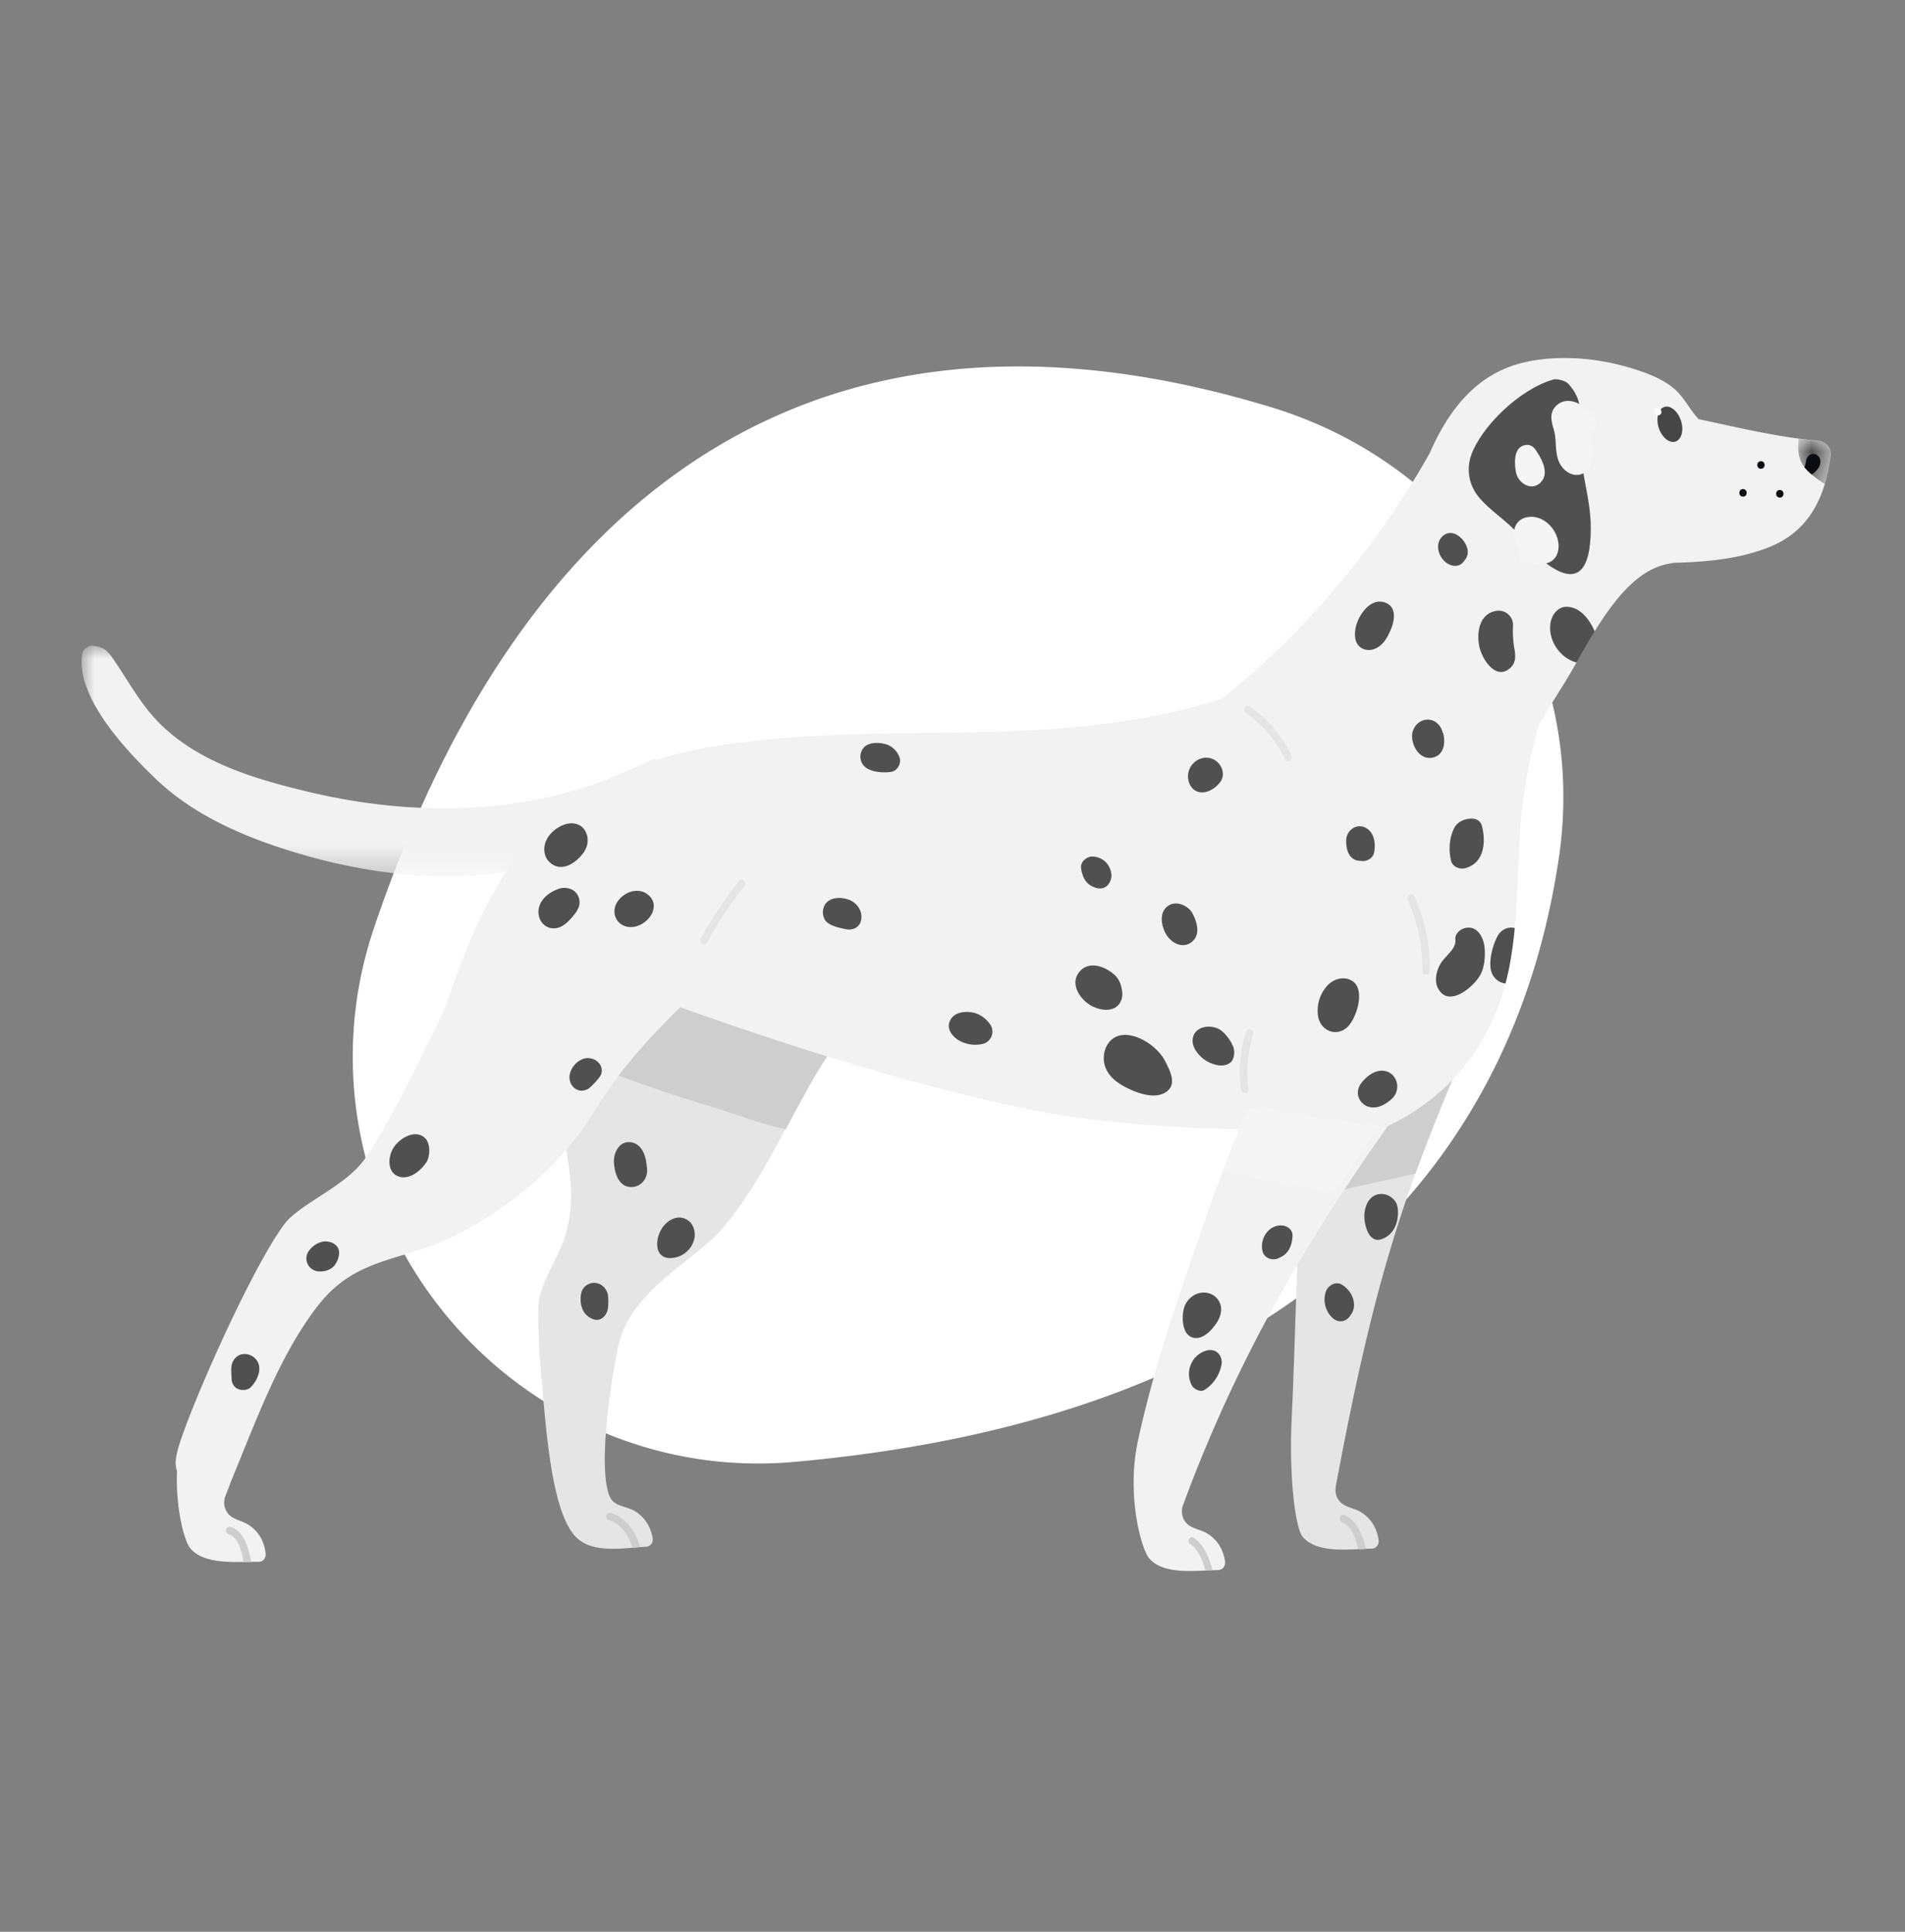 <svg width="72" height="73" viewBox="0 0 72 73" xmlns="http://www.w3.org/2000/svg" xmlns:xlink="http://www.w3.org/1999/xlink">
    <rect x="0" y="0" width="72" height="73" fill="#808080" stroke="none"/>
    <defs>
        <path id="0qscg3zz4a" d="M0 0h22.108v8.712H0z"/>
        <path id="tr54cgmmtc" d="M0 0h1.25v1.719H0z"/>
    </defs>
    <g fill="none" fill-rule="evenodd">
        <path d="M14.135 35.067c-1.656 4.896-.717 10.266 2.511 14.367 2.662 3.38 6.619 5.505 10.856 5.827a15.44 15.44 0 0 0 2.509-.017c9.548-.852 16.913-3.745 21.888-8.599 3.817-3.724 6.18-8.52 7.022-14.252 1.116-7.595-3.455-14.745-10.868-17.002-3.381-1.03-6.574-1.544-9.566-1.544-5.093 0-9.607 1.489-13.487 4.46-4.656 3.565-8.312 9.204-10.865 16.76" fill="#FFF"/>
        <g transform="translate(3.086 24.404)">
            <mask id="yd8jpg068b" fill="#fff">
                <use xlink:href="#0qscg3zz4a"/>
            </mask>
            <path d="M2.81 5.037C4.35 6.51 6.415 7.336 8.436 7.916c2.231.64 4.724.975 7.036.698 2.217-.266 3.542-.706 5.008-2.095.373-.354-.192-.917-.565-.564-.15.143-.3.28-.45.414l.004-.014a.363.363 0 0 0-.043-.313 16.85 16.85 0 0 0 2.481-1.033c.457-.236.053-.924-.403-.689-4.015 2.07-8.596 2.233-12.936 1.198-1.968-.47-4.085-1.088-5.57-2.536C2.275 2.276 1.83 1.44 1.273.616 1 .213.888.046.41.001.25-.014.051.136.025.294c-.27 1.64 1.673 3.68 2.785 4.743" fill="#F2F2F2" mask="url(#yd8jpg068b)"/>
        </g>
        <path d="M48.819 53.61c.251-5.208.215-12.278 1.203-15.104 1.258-3.597.616-3.27 5.493-1.72a.376.376 0 0 1 .271.402c.184.132.296.795.182 1.066-2.615 6.2-3.805 8.912-5.476 17.885-.032.187-.02.37.103.546.195.278.556.285.837.455.384.23.607.611.672 1.047.025.174-.078.332-.265.334-.75.008-2.047.215-2.603-.447-.29-.345-.52-2.327-.417-4.464" fill="#E5E5E5"/>
        <path d="M49.613 40.14a22.53 22.53 0 0 1 5.458-1.398c.253-.033.449.095.568.284-.844 2.001-1.535 3.652-2.146 5.324l-4.373.973c.1-1.959.246-3.775.493-5.183" fill="#CECECE"/>
        <path d="M20.352 49.343c.013-.751.728-1.797.956-2.475.72-2.138-.202-3.658-.168-5.845.045-2.946 1.82-5.093 4.683-5.78 2.143-.513 5.39-.28 6.305 2.051.394.057.718.588.362.982-2.186 2.414-3.081 5.667-5.18 8.142-1.014 1.197-3.456 2.317-3.932 4.411-.17.745-.818 4.386-.358 5.667.038.082.068.14.085.163.204.271.565.266.853.425.391.217.628.59.708 1.024.031.173-.066.334-.253.342-.68.031-1.8.24-2.435-.2-1.155-.674-1.347-4.448-1.526-6.327a23.037 23.037 0 0 1-.1-2.58" fill="#E5E5E5"/>
        <path d="M21.3 39.726a5.668 5.668 0 0 1 1.066-2.334c.654.15 1.303.317 1.948.496a.69.69 0 0 1 .216-.197c-.002-.421.349-.878.89-.764a22.43 22.43 0 0 1 6.29 2.342c-.775 1.067-1.389 2.238-2.011 3.405-.988-.207-2.018-.62-2.846-.865a54.496 54.496 0 0 1-5.24-1.859.822.822 0 0 1-.313-.224" fill="#CECECE"/>
        <path d="m17.372 39.18.202-.623a.43.43 0 0 0 .128.009c2.422-.207 4.832-.499 7.234-.867.05.07.123.13.228.168 4.367 1.572 8.956 3.045 13.503 4.009 2.216.47 4.46.645 6.719.754 2.125.103 4.3-.106 6.413.05a.442.442 0 0 0 .364.002c2.62-1.128 4.313-3.295 4.868-6.084.339-1.703.308-3.441.421-5.166.092-1.39.332-2.735.717-4.056.311-.518.626-1.035.948-1.547.936-1.494 2.133-4.279 4.044-4.541a.469.469 0 0 0 .085-.02c1.295-.03 2.605-.159 3.71-.631 1.467-.628 2.013-1.878 2.242-3.38a.473.473 0 0 0-.145-.444.612.612 0 0 0-.351-.159c-1.525-.132-3.008-.5-4.502-.815-.352-.369-.548-.847-.96-1.181-.464-.375-1.075-.593-1.64-.762-1.265-.377-2.743-.503-4.035-.192-1.794.432-2.833 1.829-3.526 3.415a32.463 32.463 0 0 1-7.832 9.27c-6.286 2.058-12.844.76-19.266 1.821-2.703.447-5.254 1.534-7.032 3.684-1.684 2.035-2.567 4.578-3.363 7.059-.17.527.658.75.826.227" fill="#F2F2F2"/>
        <path d="M43.014 54.42c.637-2.93 1.642-5.776 2.63-8.602 1.258-3.597 3.661-9.25 8.539-7.7a.377.377 0 0 1 .271.402c.184.133.359.832.181 1.066-3.86 5.106-7.377 10.352-9.948 17.361-.032.188-.02.37.103.547.195.278.556.285.837.454.384.231.607.612.672 1.048.026.174-.078.332-.265.334-.75.008-2.047.215-2.603-.447-.29-.346-.871-2.373-.417-4.464" fill="#F2F2F2"/>
        <path d="M50.447 45.084a40.884 40.884 0 0 1-4.223-.866c.26-.71.561-1.473.915-2.232a.845.845 0 0 1 .67-.13c1.432.3 2.872.521 4.325.676a75.23 75.23 0 0 0-1.687 2.552" fill="#F5F5F5"/>
        <path d="M45.12 58.113c.388.27.59.759.708 1.223a45.74 45.74 0 0 0-.272.013c-.1-.385-.267-.793-.576-1.008-.141-.097-.003-.327.14-.228" fill="#CECECE"/>
        <path d="M6.804 54.502c.608-1.846 2.763-6.658 3.942-8.24.571-.768 2.33-1.436 3.045-2.475 1.248-1.811 2.629-4.972 3.648-6.918a.274.274 0 0 1 .04-.301c1.167-1.397 2.702-1.951 4.508-1.85 1.028.059 2.054.228 3.072.375.863.124 1.768.115 2.428.733.176.166.067.4-.104.471-.008.074-.057.13-.125.198-2.595 2.63-3.46 3.359-4.88 5.627-1.207 1.931-2.966 3.385-4.977 4.468-2.075 1.116-3.869.814-5.37 2.731-1.46 1.865-2.356 4.383-3.29 6.633-.078.213-.159.427-.246.64-.038.186-.032.37.085.55.186.284.546.303.822.482.376.243.586.631.637 1.07.02.174-.089.328-.276.324-.751-.017-2.053.147-2.587-.533-.206-.263-.54-1.456-.487-2.9-.089-.256-.058-.561.115-1.085" fill="#F2F2F2"/>
        <path d="M50.808 57.255c.53.22.672.776.832 1.277l-.294.014c-.112-.378-.23-.856-.614-1.015-.167-.07-.094-.346.076-.276M23.086 57.173c.574.164.958.728 1.107 1.292l-.29.023c-.134-.453-.43-.908-.892-1.04-.177-.05-.102-.326.075-.275M9.203 59.026c-.066-.4-.19-.939-.564-1.05-.176-.053-.1-.33.076-.276.522.156.687.823.774 1.321l-.286.005" fill="#CECECE"/>
        <path d="M55.892 18.787c.444.538 1.083.897 1.541 1.45.256.31.48.618.792.88 1.396 1.174 1.89.442 1.9-1.13.009-1.203-.457-2.336-.407-3.519.034-.781.116-1.363-.448-1.969-.115-.124-.44-.194-.565-.157-1.307.382-2.72 1.797-3.095 2.843-.2.555-.092 1.148.282 1.602" fill="#505050"/>
        <g transform="translate(67.964 16.58)">
            <mask id="we3cv2cbfd" fill="#fff">
                <use xlink:href="#tr54cgmmtc"/>
            </mask>
            <path d="M1.099.242c.114.11.174.249.144.443a7.31 7.31 0 0 1-.23 1.034C.738 1.543.472 1.349.259 1.1-.016.783-.018.394.014 0 .257.032.5.061.747.083a.617.617 0 0 1 .352.159" fill="#505050" mask="url(#we3cv2cbfd)"/>
        </g>
        <path d="M62.693 16.167c.116.362.398.594.63.52.232-.075.326-.428.21-.789-.116-.361-.398-.594-.63-.52-.231.075-.325.428-.21.79" fill="#464646"/>
        <path d="M62.625 15.436c.164-.053.246.202.081.254-.163.053-.245-.202-.081-.254" fill="#FFF"/>
        <path d="M68.697 17.212c.135.11.127.314.046.453a.877.877 0 0 1-.272.265 2.409 2.409 0 0 1-.254-.248l-.02-.027c.06-.105.043-.256.108-.365.084-.14.262-.183.392-.078M67.27 18.517c.183 0 .183.286 0 .286-.184 0-.185-.286 0-.286M66.556 17.429c.183 0 .184.285 0 .285s-.184-.285 0-.285M65.878 18.481c.183 0 .184.286 0 .286s-.184-.286 0-.286" fill="#0B0C12"/>
        <path d="M57.469 20.759c-.377-.384-.36-1.123.28-1.22.59-.09 1.107.458 1.155 1.016.025.3-.08.586-.374.704-.299.12-.654.1-.953-.007-.234-.083-.237-.36-.108-.493M58.787 15.364c.474-.521 1.276.01 1.508.498.102.215-.07.41-.247.43.175.395.203.897.075 1.23-.27.702-1.018.457-1.228-.137-.135-.383-.054-.78-.172-1.165-.09-.291-.168-.602.064-.856M57.561 16.842c.26-.094.425.042.533.242.215.325.465.835.12 1.162-.34.322-.826.014-.912-.376-.066-.304-.105-.897.26-1.028" fill="#F5F5F5"/>
        <path d="M56.412 23.12c.252-.09.493-.04.66.166.065.078.121.216.114.352a3.68 3.68 0 0 0 .05.868c.048.264.068.529-.148.728-.549.508-1.075-.328-1.174-.793-.101-.47-.033-1.136.498-1.322M51.278 23.57c.134-.409.538-.953 1.03-.813.548.155.393.798.182 1.196-.119.258-.294.487-.57.58-.276.093-.58-.028-.673-.316-.064-.202-.033-.45.031-.648M54.506 20.28c.377-.377.882.089.959.482a.48.48 0 0 1-.125.43.446.446 0 0 1-.14.136c-.14.083-.29.066-.432 0-.365-.172-.576-.734-.262-1.049M59.233 22.93c.523.02.873.534 1.04.932-.245.399-.472.8-.685 1.173a1.176 1.176 0 0 1-.314-.13c-.458-.27-.755-.825-.673-1.357.05-.324.286-.633.632-.619M54.113 27.216c.19.053.333.218.395.4.006.017.008.035.013.052.006.016.018.028.023.045.105.377.019.861-.438.923-.434.058-.717-.398-.736-.782-.019-.397.336-.753.743-.638M54.945 31.326c.112-.243.33-.349.545-.38.217-.032.458.008.525.282.15.61.078 1.401-.65 1.583-.214.053-.477-.068-.527-.3-.085-.398-.067-.812.107-1.185M54.448 36.415c.171-.294.598-.547.558-.916-.021-.192.149-.357.314-.413.452-.153.718.254.78.645.049.313.018.807-.149 1.107-.256.46-1.188 1.254-1.593.525-.162-.29-.07-.677.09-.948M56.364 36.712c-.109-.386.047-.979.23-1.324a.594.594 0 0 1 .536-.336c.04.001.08.01.12.02a15.12 15.12 0 0 1-.216 1.523 9.28 9.28 0 0 1-.133.57.633.633 0 0 1-.537-.453M51.65 31.3c.304.19.35.608.282.927-.046.218-.295.347-.504.302a.494.494 0 0 1-.159-.02c-.322-.096-.392-.452-.39-.746.001-.394.414-.685.77-.463M50.191 37.22c.304-.303.762-.339 1.027-.059.35.411.017 1.375-.305 1.662-.419.376-1 .12-1.094-.41a1.409 1.409 0 0 1 .372-1.194M51.474 40.898c.188-.23.476-.456.786-.436.304.018.492.232.54.491a.64.64 0 0 1-.144.519c-.224.23-.565.442-.899.36a.58.58 0 0 1-.41-.375c-.066-.206-.005-.396.127-.559M44.928 29.143c.104-.35.467-.588.83-.487.387.107.597.583.361.897-.194.258-.461.378-.65.39-.43.026-.65-.43-.54-.8M44.199 34.202c.303-.168.728.04.875.321.162.31.292.744.027 1.019-.349.36-.846.107-1.046-.271-.18-.339-.255-.847.144-1.069M46.119 38.916c.143.09.42.397.507.695.064.22-.029.451-.082.504a.51.51 0 0 1-.304.144c-.189.022-.382-.038-.55-.118-.289-.137-.627-.485-.615-.827.018-.53.67-.634 1.044-.398M40.773 36.754c.357-.475.998-.242 1.36.094.176.162.262.412.282.648.023.262-.09.517-.343.617-.249.097-.54.03-.774-.081-.44-.21-.873-.814-.525-1.278M42.14 39.2c.584-.32 1.567.256 1.894.895.186.364.46.875.048 1.164-.404.281-1.012.076-1.41-.11-.38-.178-.783-.446-.911-.87-.118-.39.003-.873.379-1.079M41.286 32.367c.403.01.703.317.722.715.009.207-.2.708-.776.386-.245-.138-.34-.411-.374-.673-.03-.226.22-.433.428-.428M35.93 38.524c.162-.276.533-.317.819-.265.288.052.511.225.68.458a.48.48 0 0 1-.281.73 1.251 1.251 0 0 1-.874-.112c-.29-.158-.539-.478-.344-.81M32.673 28.223c.184-.173.523-.169.756-.113a.785.785 0 0 1 .573.527c.07.213-.082.477-.299.527-.09.02-.628.076-.962-.146a.518.518 0 0 1-.068-.795M31.16 34.22c.172-.324.603-.333.912-.224.338.12.564.465.461.824-.064.222-.296.336-.526.299-.323-.053-.702-.162-.814-.339a.561.561 0 0 1-.032-.56M23.35 34.055c.208-.29.584-.469.938-.359.152.047.559.296.374.774-.127.33-.535.608-.914.557-.48-.065-.674-.584-.398-.972M20.792 31.53c.267-.31.766-.562 1.15-.322.222.139.425.59.097 1.035-.238.321-.72.686-1.138.435-.43-.258-.41-.8-.109-1.148M20.376 34.277c.09-.333.38-.548.686-.668a.665.665 0 0 1 .567.014c.223.12.318.381.257.62a.384.384 0 0 1-.048.107.322.322 0 0 1-.043.088c-.18.253-.458.594-.785.638-.456.06-.749-.38-.634-.8M21.54 40.58a.803.803 0 0 1 .524-.573c.358-.112.803.205.65.606-.036.094-.366.473-.507.545-.403.205-.763-.177-.667-.579M14.9 43.33c.234-.33.799-.67 1.164-.323.225.214.183.709.058.903-.202.315-.62.666-1.014.56-.505-.137-.453-.798-.208-1.14M11.646 47.313a.863.863 0 0 1 .516-.383c.29-.076.69.095.653.451-.005.046-.022.232-.154.414-.142.194-.411.277-.655.245a.487.487 0 0 1-.36-.727M48.309 46.314c.276-.045.563.113.542.413-.045.636-.405.756-.504.808-.236.124-.563.024-.63-.256-.097-.411.15-.892.592-.965M44.743 49.456c.103-.41.52-.7.941-.586.21.056.383.22.443.43.072.25-.016.494-.153.703-.038.057-.365.547-.745.559-.536.017-.585-.715-.486-1.106M45.04 51.496a.888.888 0 0 1 .593-.468c.291-.06.516.123.542.412.015.157-.114.751-.658 1.087-.146.09-.409-.032-.483-.197a.929.929 0 0 1 .005-.834M52.25 45.12a.649.649 0 0 1 .53.36c.104.204.14 1.112-.574 1.35-.47.157-.661-.548-.638-.939.023-.393.235-.793.683-.772M50.11 48.814c.087-.246.382-.417.628-.256.277.182.474.502.431.843a.567.567 0 0 1-.117.284c-.14.254-.444.335-.682.124a.945.945 0 0 1-.26-.995M8.746 51.657c.02-.26.222-.493.498-.49a.566.566 0 0 1 .49.283c.122.228.063.455-.04.675-.014.032-.176.302-.296.355-.294.13-.633-.02-.644-.37-.005-.15-.02-.304-.008-.453M23.907 43.177c.379.095.514.544.538.904a.716.716 0 0 1-.045.422.59.59 0 0 1-.588.353c-.448-.041-.582-.544-.607-.92-.027-.397.232-.876.702-.759M25.45 46.053a.572.572 0 0 1 .717.246c.067.118.125.32.068.544a.944.944 0 0 1-.962.697c-.251-.019-.4-.182-.428-.428-.048-.419.205-.903.606-1.06M21.976 48.833a.502.502 0 0 1 .73-.288c.123.072.22.199.26.335.019.062.043.33.011.563-.035.254-.267.513-.542.412a.685.685 0 0 1-.45-.468 1.062 1.062 0 0 1-.009-.554" fill="#505050"/>
        <path d="M47.093 38.989c.054-.175.33-.1.275.076a4.822 4.822 0 0 0-.18 2.106c.024.182-.262.18-.286 0a5.002 5.002 0 0 1 .19-2.182M47.235 26.698a4.688 4.688 0 0 1 1.574 1.852c.078.166-.167.31-.246.144a4.414 4.414 0 0 0-1.472-1.75c-.15-.104-.007-.352.144-.246M53.452 33.867c.402.901.602 1.844.592 2.831-.002.184-.287.184-.285 0a6.377 6.377 0 0 0-.554-2.687c-.074-.167.172-.312.247-.144M26.485 35.469c.418-.773.902-1.5 1.45-2.187.115-.144.316.06.202.202-.533.667-1 1.378-1.405 2.129-.088.162-.334.018-.247-.144" fill="#E5E5E5"/>
    </g>
</svg>
